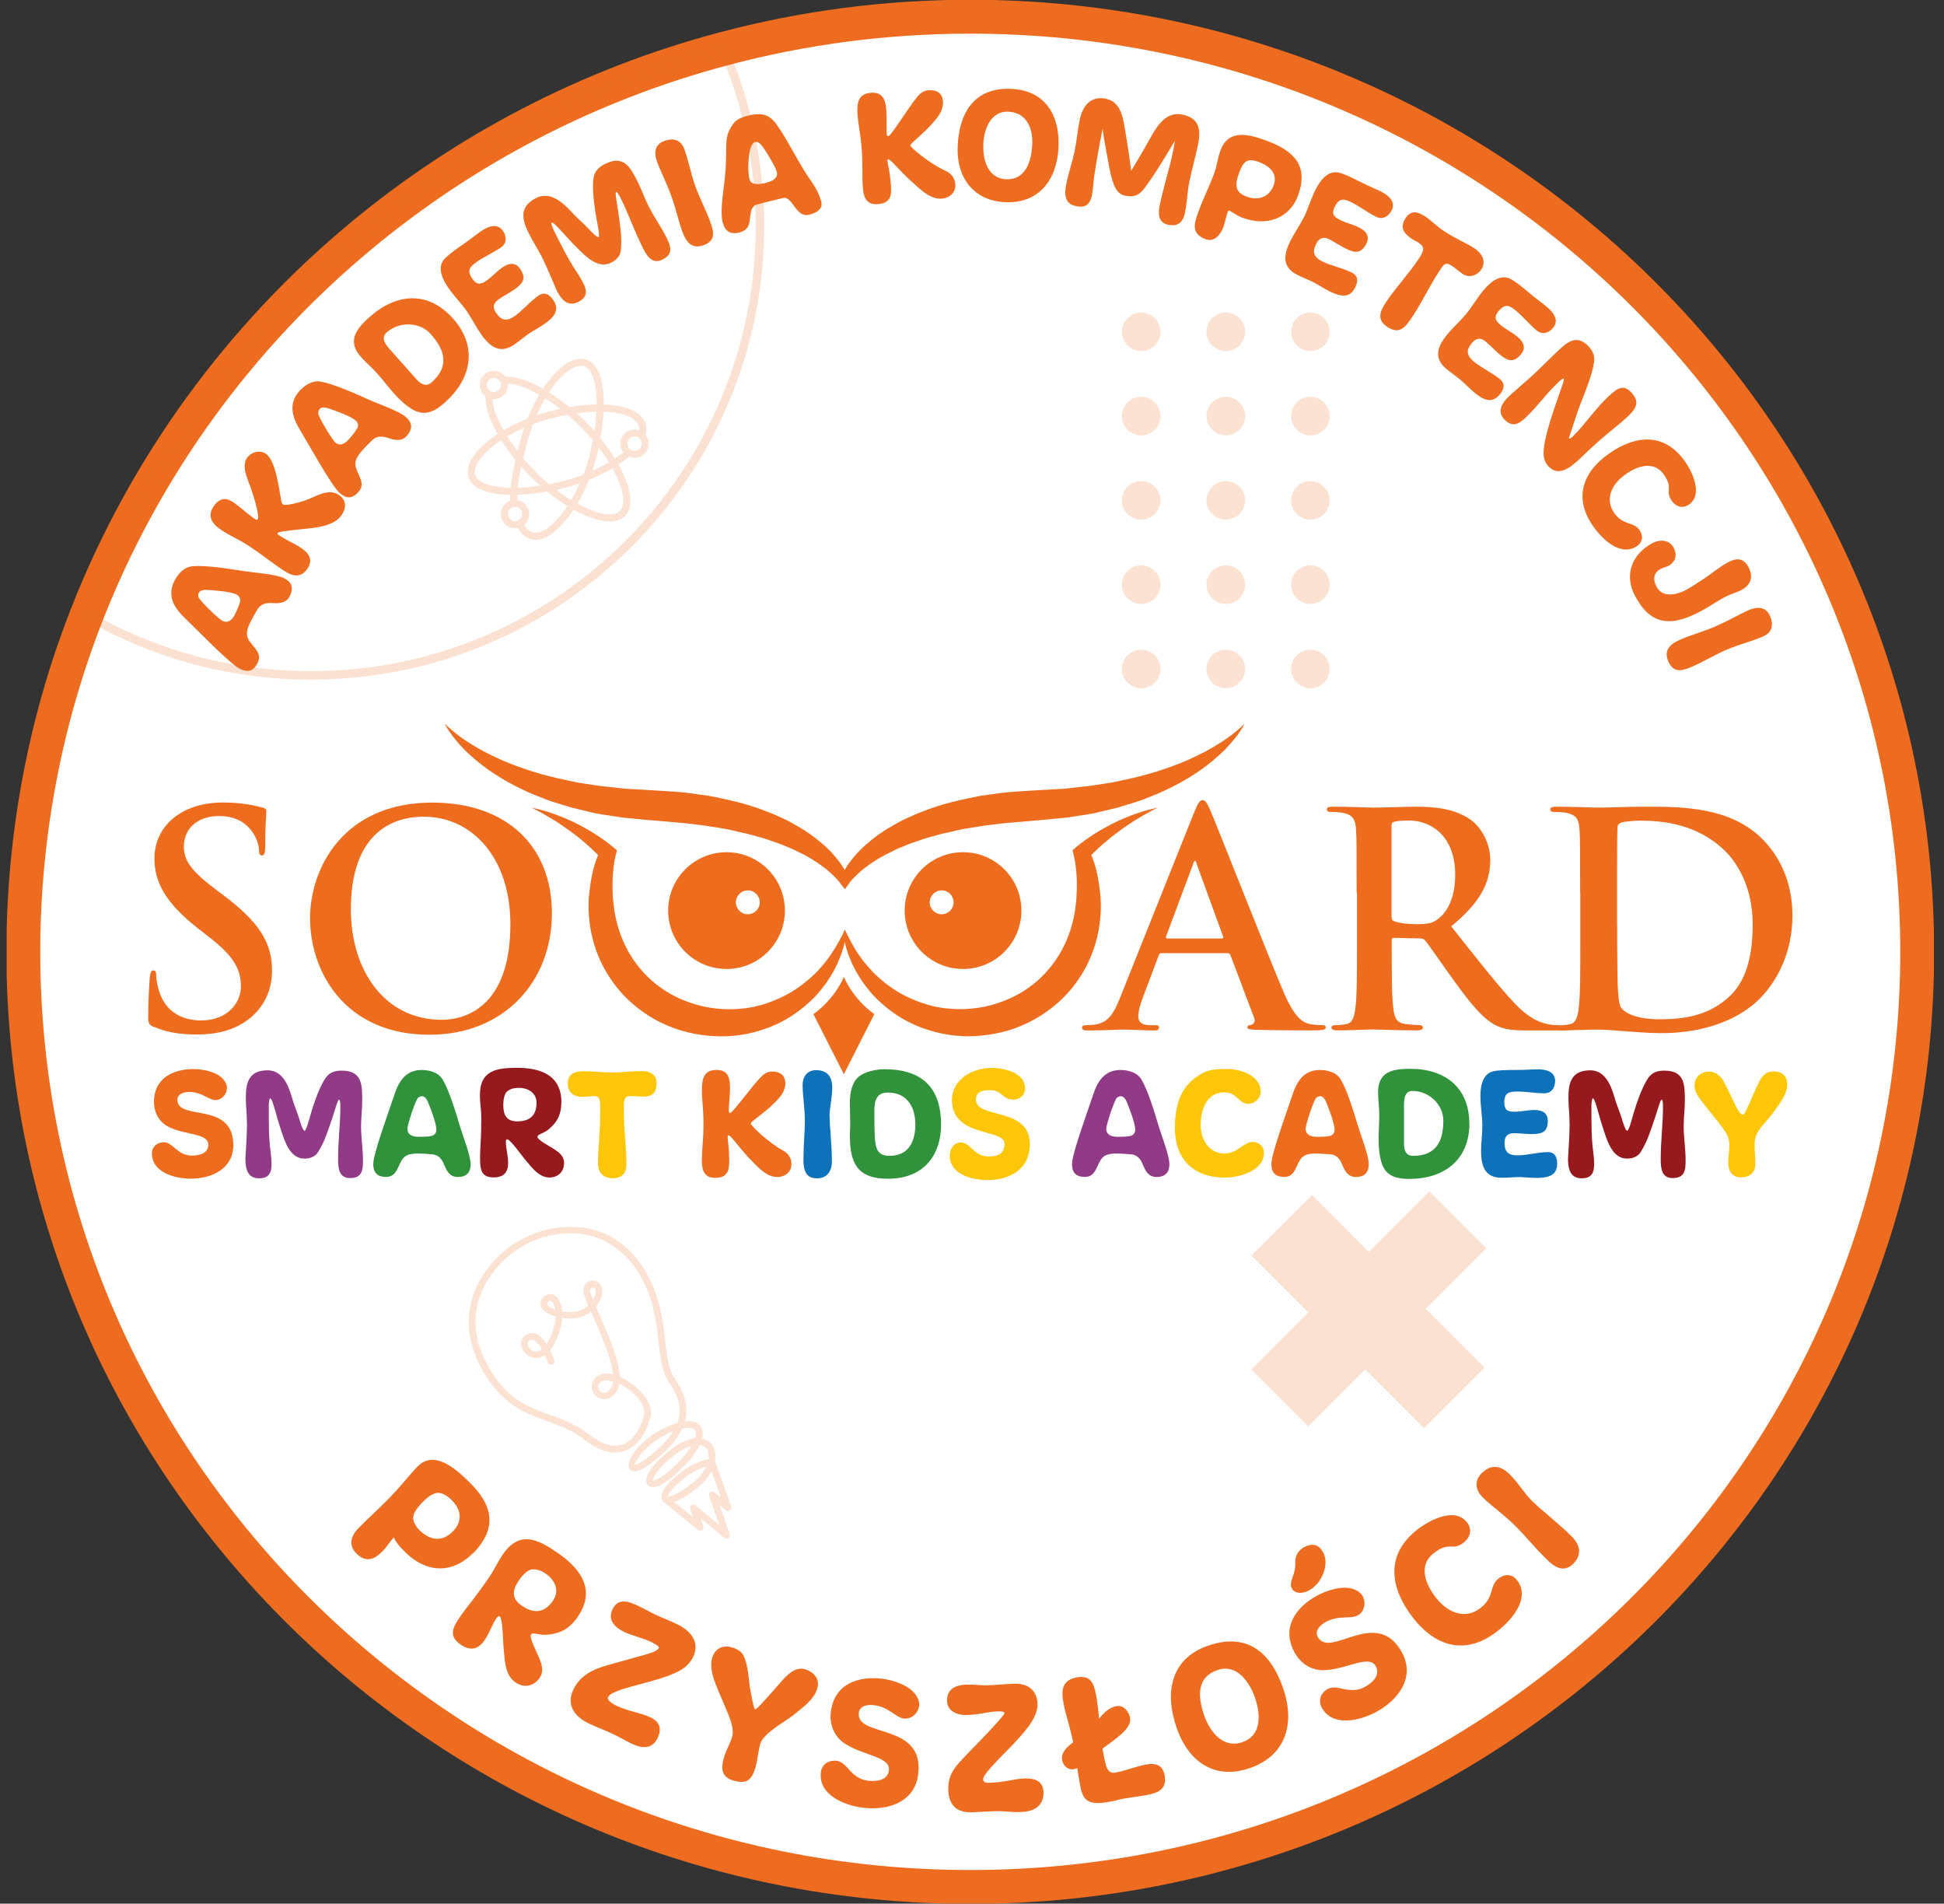 <svg xmlns="http://www.w3.org/2000/svg" width="143" height="140" viewBox="0 0 143 140" fill="none"><rect x="0" y="0" width="143" height="140" fill="#333333" stroke="none"/><g clip-path="url(#clip0_1316_666)"><path d="M141.028 70.003C141.028 107.981 109.845 138.772 71.375 138.772C32.906 138.772 1.716 107.981 1.716 70.003C1.716 66.717 1.95 63.485 2.404 60.322C3.154 55.087 4.493 50.038 6.367 45.252C10.636 34.329 17.64 24.752 26.56 17.349C34.214 10.991 43.282 6.23 53.222 3.594C59.009 2.052 65.097 1.229 71.375 1.229C109.845 1.229 141.028 32.019 141.028 70.003Z" fill="white" stroke="#ED6C1F" stroke-width="2.492" stroke-miterlimit="10"></path><g opacity="0.2"><path d="M91.587 24.401C91.587 25.188 90.948 25.821 90.168 25.821C89.387 25.821 88.749 25.182 88.749 24.401C88.749 23.621 89.387 22.982 90.168 22.982C90.948 22.982 91.587 23.621 91.587 24.401Z" fill="#ED6C1F"></path><path d="M91.587 30.6C91.587 31.387 90.948 32.019 90.168 32.019C89.387 32.019 88.749 31.381 88.749 30.6C88.749 29.82 89.387 29.181 90.168 29.181C90.948 29.181 91.587 29.82 91.587 30.6Z" fill="#ED6C1F"></path><path d="M91.587 36.799C91.587 37.585 90.948 38.218 90.168 38.218C89.387 38.218 88.749 37.579 88.749 36.799C88.749 36.019 89.387 35.38 90.168 35.38C90.948 35.38 91.587 36.019 91.587 36.799Z" fill="#ED6C1F"></path><path d="M91.587 42.997C91.587 43.784 90.948 44.416 90.168 44.416C89.387 44.416 88.749 43.777 88.749 42.997C88.749 42.217 89.387 41.578 90.168 41.578C90.948 41.578 91.587 42.217 91.587 42.997Z" fill="#ED6C1F"></path><path d="M91.587 49.197C91.587 49.983 90.948 50.616 90.168 50.616C89.387 50.616 88.749 49.977 88.749 49.197C88.749 48.416 89.387 47.777 90.168 47.777C90.948 47.777 91.587 48.416 91.587 49.197Z" fill="#ED6C1F"></path><path d="M96.391 25.821C97.174 25.821 97.81 25.185 97.81 24.401C97.81 23.618 97.174 22.982 96.391 22.982C95.607 22.982 94.972 23.618 94.972 24.401C94.972 25.185 95.607 25.821 96.391 25.821Z" fill="#ED6C1F"></path><path d="M97.81 30.6C97.81 31.387 97.171 32.019 96.391 32.019C95.611 32.019 94.972 31.381 94.972 30.6C94.972 29.82 95.611 29.181 96.391 29.181C97.171 29.181 97.81 29.82 97.81 30.6Z" fill="#ED6C1F"></path><path d="M97.81 36.799C97.81 37.585 97.171 38.218 96.391 38.218C95.611 38.218 94.972 37.579 94.972 36.799C94.972 36.019 95.611 35.38 96.391 35.38C97.171 35.38 97.81 36.019 97.81 36.799Z" fill="#ED6C1F"></path><path d="M97.81 42.997C97.81 43.784 97.171 44.416 96.391 44.416C95.611 44.416 94.972 43.777 94.972 42.997C94.972 42.217 95.611 41.578 96.391 41.578C97.171 41.578 97.81 42.217 97.81 42.997Z" fill="#ED6C1F"></path><path d="M97.81 49.197C97.81 49.983 97.171 50.616 96.391 50.616C95.611 50.616 94.972 49.977 94.972 49.197C94.972 48.416 95.611 47.777 96.391 47.777C97.171 47.777 97.81 48.416 97.81 49.197Z" fill="#ED6C1F"></path><path d="M85.364 24.401C85.364 25.188 84.725 25.821 83.945 25.821C83.165 25.821 82.526 25.182 82.526 24.401C82.526 23.621 83.165 22.982 83.945 22.982C84.725 22.982 85.364 23.621 85.364 24.401Z" fill="#ED6C1F"></path><path d="M85.364 30.6C85.364 31.387 84.725 32.019 83.945 32.019C83.165 32.019 82.526 31.381 82.526 30.6C82.526 29.82 83.165 29.181 83.945 29.181C84.725 29.181 85.364 29.82 85.364 30.6Z" fill="#ED6C1F"></path><path d="M85.364 36.799C85.364 37.585 84.725 38.218 83.945 38.218C83.165 38.218 82.526 37.579 82.526 36.799C82.526 36.019 83.165 35.38 83.945 35.38C84.725 35.38 85.364 36.019 85.364 36.799Z" fill="#ED6C1F"></path><path d="M85.364 42.997C85.364 43.784 84.725 44.416 83.945 44.416C83.165 44.416 82.526 43.777 82.526 42.997C82.526 42.217 83.165 41.578 83.945 41.578C84.725 41.578 85.364 42.217 85.364 42.997Z" fill="#ED6C1F"></path><path d="M85.364 49.197C85.364 49.983 84.725 50.616 83.945 50.616C83.165 50.616 82.526 49.977 82.526 49.197C82.526 48.416 83.165 47.777 83.945 47.777C84.725 47.777 85.364 48.416 85.364 49.197Z" fill="#ED6C1F"></path></g><path opacity="0.2" d="M100.691 92.07L96.508 87.886L92.054 92.34L96.237 96.524L92.054 100.708L96.237 104.891L100.421 100.708L104.74 105.026L109.194 100.572L104.875 96.254L109.329 91.8L105.145 87.616L100.691 92.07Z" fill="#ED6C1F"></path><g opacity="0.2"><path d="M42.87 90.294C40.542 89.963 38.404 90.921 37.175 91.935C34.884 93.814 33.293 97.193 35.652 101.045C37.071 103.367 38.681 103.951 40.241 104.51C41.156 104.842 42.096 105.18 42.993 105.88C44.068 106.722 45.051 107.004 45.917 106.722C46.79 106.433 47.472 105.573 47.834 104.289C48.092 103.38 47.337 102.421 46.55 101.825C46.255 101.604 45.924 101.408 45.586 101.26C45.537 99.982 44.75 98.195 44.081 96.671C44.001 96.487 43.915 96.29 43.835 96.106C44.48 95.283 44.314 94.754 44.21 94.558C44.068 94.3 43.798 94.159 43.522 94.189C43.239 94.22 43.012 94.435 42.926 94.742C42.864 94.963 42.981 95.332 43.27 96.014C42.76 96.493 41.992 96.573 41.353 96.456C41.31 95.879 41.101 95.455 40.794 95.264C40.548 95.117 40.173 95.105 39.866 95.516C39.694 95.743 39.663 96.112 40.1 96.456C40.29 96.604 40.56 96.739 40.874 96.831C40.849 97.279 40.726 97.832 40.431 98.447C40.358 98.594 40.284 98.729 40.204 98.846C39.989 98.502 39.713 98.195 39.393 98.084C39.148 97.998 38.896 98.035 38.662 98.189C38.38 98.373 38.269 98.692 38.355 99.03C38.466 99.472 38.871 99.823 39.319 99.866C39.504 99.884 39.786 99.866 40.087 99.657C40.173 99.853 40.247 100.044 40.302 100.197C40.346 100.326 40.481 100.394 40.61 100.351C40.739 100.308 40.806 100.173 40.763 100.044C40.739 99.97 40.634 99.663 40.462 99.3C40.597 99.135 40.739 98.92 40.868 98.649C41.163 98.029 41.316 97.439 41.353 96.929C42.059 97.04 42.87 96.948 43.472 96.469C43.528 96.591 43.583 96.72 43.644 96.856C44.203 98.133 44.977 99.89 45.1 101.076C44.689 100.978 44.308 100.984 44.013 101.168C43.657 101.389 43.478 101.739 43.54 102.114C43.601 102.489 43.884 102.796 44.246 102.876C44.64 102.968 45.039 102.778 45.334 102.36C45.45 102.194 45.53 101.991 45.567 101.764C45.801 101.875 46.034 102.022 46.268 102.194C46.894 102.667 47.564 103.46 47.373 104.135C47.06 105.241 46.477 106.009 45.776 106.242C45.076 106.47 44.246 106.212 43.306 105.481C42.348 104.731 41.365 104.375 40.419 104.037C38.871 103.478 37.415 102.956 36.082 100.775C33.318 96.26 36.475 93.133 37.501 92.291C38.65 91.345 40.647 90.448 42.821 90.761C44.425 90.989 45.795 91.873 46.784 93.323C48.037 95.16 48.246 97.015 48.436 98.656C48.571 99.835 48.688 100.855 49.186 101.598C49.88 102.636 50.224 103.589 49.837 104.645C49.591 104.713 49.315 104.817 49.008 104.952C47.33 105.702 46.243 107.109 46.237 107.748C46.237 107.938 46.323 108.092 46.47 108.165C46.685 108.27 47.103 108.288 48.283 107.311C49.266 106.494 49.861 105.751 50.181 105.057C50.721 104.94 51.029 105.026 51.133 105.18C51.219 105.303 51.219 105.505 51.133 105.769C50.666 105.812 50.095 106.034 49.438 106.537C48.197 107.471 47.453 108.429 47.545 108.982C47.576 109.154 47.681 109.283 47.846 109.339C48.436 109.535 49.468 108.651 50.027 108.11C50.721 107.44 51.213 106.808 51.471 106.255C51.674 106.285 51.84 106.378 51.956 106.531C52.104 106.722 52.159 106.998 52.116 107.311C51.477 107.422 50.691 107.778 49.886 108.436C48.872 109.265 48.449 109.984 48.756 110.371C49.198 110.924 50.5 110.045 51.237 109.468C51.926 108.933 52.337 108.325 52.515 107.754L52.614 107.268C52.651 106.863 52.552 106.5 52.349 106.23C52.196 106.027 51.956 105.862 51.643 105.794C51.729 105.444 51.698 105.143 51.545 104.909C51.403 104.7 51.09 104.449 50.384 104.528C50.715 103.331 50.242 102.292 49.597 101.322C49.167 100.677 49.057 99.706 48.928 98.594C48.743 96.984 48.51 94.982 47.195 93.047C46.133 91.486 44.646 90.528 42.901 90.276L42.87 90.294ZM43.392 94.877C43.411 94.81 43.442 94.754 43.485 94.724C43.509 94.699 43.546 94.687 43.577 94.681C43.638 94.675 43.73 94.699 43.78 94.797C43.859 94.939 43.841 95.209 43.614 95.584C43.472 95.24 43.38 94.969 43.392 94.877ZM39.854 99.233C39.694 99.356 39.522 99.417 39.362 99.399C39.08 99.368 38.871 99.135 38.822 98.926C38.791 98.797 38.822 98.698 38.902 98.625C38.908 98.619 38.92 98.612 38.932 98.6C39.037 98.526 39.129 98.514 39.233 98.551C39.449 98.625 39.67 98.901 39.86 99.227L39.854 99.233ZM40.843 96.321C40.665 96.253 40.505 96.167 40.395 96.075C40.296 95.995 40.192 95.891 40.247 95.811C40.278 95.768 40.309 95.737 40.333 95.713C40.438 95.621 40.505 95.664 40.536 95.682C40.671 95.762 40.794 95.983 40.843 96.315V96.321ZM44.928 102.102C44.75 102.354 44.541 102.47 44.345 102.427C44.179 102.391 44.038 102.231 44.007 102.059C43.982 101.911 44.038 101.782 44.167 101.672C44.191 101.647 44.222 101.629 44.259 101.604C44.443 101.494 44.744 101.5 45.094 101.604C45.076 101.801 45.02 101.973 44.928 102.102ZM47.957 106.949C47.164 107.6 46.821 107.717 46.704 107.729C46.734 107.361 47.631 106.101 49.186 105.407C49.302 105.358 49.413 105.309 49.517 105.272C49.192 105.794 48.688 106.347 47.957 106.949ZM49.671 107.772C48.663 108.743 48.135 108.903 48 108.896C47.994 108.706 48.362 107.956 49.708 106.943C50.12 106.629 50.513 106.427 50.863 106.328C50.617 106.746 50.224 107.238 49.671 107.778V107.772ZM50.918 109.093C49.818 109.953 49.272 110.076 49.13 110.064C49.149 109.935 49.345 109.505 50.181 108.823C50.838 108.288 51.446 107.987 51.944 107.852C51.76 108.264 51.422 108.7 50.918 109.093Z" fill="#ED6C1F"></path><path d="M53.683 113.006C53.664 113.055 53.633 113.098 53.59 113.129C53.498 113.191 53.382 113.184 53.296 113.117L51.532 111.655L51.741 112.244C51.778 112.349 51.741 112.459 51.649 112.527C51.563 112.589 51.44 112.589 51.354 112.515L48.786 110.438C48.682 110.352 48.663 110.199 48.75 110.094C48.836 109.99 48.989 109.971 49.094 110.057L50.992 111.593L50.777 110.985C50.74 110.881 50.777 110.77 50.869 110.703C50.961 110.641 51.078 110.647 51.164 110.715L52.927 112.177L52.165 110.014C52.128 109.91 52.165 109.799 52.257 109.732C52.349 109.67 52.466 109.677 52.552 109.744L53.031 110.143L52.141 107.612C52.098 107.483 52.165 107.348 52.288 107.299C52.417 107.256 52.552 107.324 52.601 107.447L53.787 110.807C53.824 110.911 53.787 111.022 53.695 111.09C53.603 111.151 53.486 111.145 53.4 111.077L52.921 110.678L53.683 112.84C53.701 112.89 53.701 112.945 53.683 113V113.006Z" fill="#ED6C1F"></path></g><g opacity="0.2"><path d="M47.484 31.976C47.558 31.712 47.558 31.454 47.497 31.208C47.196 30.084 45.58 29.795 44.413 29.758C44.425 27.848 43.946 26.668 43.055 26.428C42.146 26.183 40.991 26.994 39.94 28.591C38.841 27.964 37.87 27.651 37.17 27.7C36.973 27.436 36.666 27.27 36.328 27.27C35.757 27.27 35.29 27.737 35.29 28.308C35.29 28.646 35.456 28.953 35.72 29.15C35.671 29.85 35.984 30.815 36.611 31.921C35.007 32.971 34.203 34.126 34.448 35.035C34.676 35.883 35.769 36.362 37.532 36.393C37.532 36.547 37.532 36.688 37.532 36.823C37.127 36.971 36.844 37.351 36.844 37.8C36.844 38.371 37.311 38.838 37.882 38.838C37.944 38.838 38.005 38.838 38.067 38.82C38.325 39.262 38.663 39.551 39.062 39.655C40.254 39.975 41.513 38.506 42.189 37.48C43.276 38.089 45.089 38.826 45.967 37.947C46.852 37.063 46.102 35.25 45.494 34.163C45.789 33.972 46.053 33.782 46.28 33.586C46.403 33.635 46.538 33.665 46.673 33.665C47.245 33.665 47.712 33.199 47.712 32.627C47.712 32.388 47.632 32.16 47.478 31.976H47.484ZM38.337 34.323C38.564 34.581 38.798 34.827 39.037 35.066C39.258 35.287 39.486 35.502 39.725 35.711C39.154 35.797 38.601 35.852 38.085 35.871C38.128 35.428 38.214 34.913 38.337 34.323ZM38.073 33.18C37.796 32.818 37.544 32.455 37.317 32.093C37.704 31.859 38.122 31.65 38.558 31.454C38.46 31.736 38.374 32.019 38.3 32.302C38.214 32.621 38.14 32.91 38.073 33.174V33.18ZM39.406 34.697C39.087 34.378 38.773 34.04 38.484 33.69C38.571 33.321 38.675 32.916 38.804 32.443C38.914 32.025 39.05 31.601 39.209 31.196C39.621 31.042 40.039 30.901 40.456 30.79C40.886 30.674 41.316 30.581 41.74 30.502C42.078 30.784 42.404 31.085 42.717 31.398C43.031 31.712 43.331 32.044 43.614 32.381C43.534 32.805 43.436 33.235 43.319 33.659C43.209 34.077 43.074 34.495 42.914 34.906C42.496 35.066 42.078 35.207 41.661 35.318C41.237 35.435 40.807 35.533 40.383 35.613C40.045 35.33 39.713 35.023 39.4 34.716L39.406 34.697ZM42.41 30.391C42.92 30.323 43.411 30.28 43.878 30.274C43.854 30.735 43.805 31.214 43.731 31.712C43.522 31.478 43.307 31.245 43.086 31.024C42.871 30.809 42.644 30.594 42.416 30.391H42.41ZM43.823 33.788C43.903 33.493 43.97 33.199 44.038 32.904C44.315 33.266 44.566 33.629 44.794 33.997C44.413 34.224 43.995 34.433 43.571 34.63C43.663 34.353 43.749 34.071 43.823 33.794V33.788ZM41.704 27.35C42.029 27.098 42.502 26.816 42.92 26.926C43.547 27.092 43.903 28.142 43.891 29.746C43.258 29.758 42.588 29.82 41.882 29.936C41.384 29.531 40.88 29.169 40.377 28.855C40.807 28.21 41.255 27.694 41.697 27.35H41.704ZM40.106 29.297C40.475 29.525 40.843 29.783 41.212 30.065C40.917 30.127 40.616 30.201 40.321 30.28C40.039 30.354 39.756 30.44 39.474 30.538C39.664 30.102 39.879 29.684 40.112 29.297H40.106ZM35.806 28.314C35.806 28.026 36.039 27.792 36.328 27.792C36.617 27.792 36.85 28.02 36.85 28.314C36.85 28.609 36.617 28.837 36.328 28.837C36.039 28.837 35.806 28.603 35.806 28.314ZM36.23 29.347C36.875 29.408 37.422 28.867 37.36 28.216C37.938 28.229 38.749 28.517 39.658 29.033C39.338 29.574 39.05 30.164 38.798 30.79C38.177 31.042 37.587 31.325 37.041 31.65C36.525 30.741 36.236 29.93 36.224 29.353L36.23 29.347ZM34.946 34.906C34.835 34.489 35.112 34.016 35.37 33.69C35.714 33.248 36.23 32.793 36.875 32.369C37.182 32.855 37.526 33.34 37.919 33.819C37.735 34.63 37.618 35.306 37.563 35.871C36.076 35.846 35.106 35.49 34.946 34.9V34.906ZM37.889 38.322C37.6 38.322 37.366 38.089 37.366 37.8C37.366 37.511 37.6 37.278 37.889 37.278C38.177 37.278 38.411 37.511 38.411 37.8C38.411 38.089 38.177 38.322 37.889 38.322ZM40.42 38.734C40.094 38.986 39.621 39.268 39.203 39.157C38.951 39.09 38.73 38.906 38.546 38.605C38.785 38.408 38.927 38.119 38.927 37.8C38.927 37.284 38.546 36.854 38.054 36.774C38.054 36.657 38.048 36.528 38.054 36.387C38.736 36.368 39.474 36.289 40.248 36.147C40.739 36.547 41.243 36.909 41.747 37.216C41.316 37.861 40.862 38.383 40.426 38.727L40.42 38.734ZM42.017 36.78C41.648 36.553 41.28 36.301 40.917 36.018C41.212 35.957 41.507 35.883 41.802 35.803C42.084 35.73 42.367 35.637 42.65 35.539C42.459 35.975 42.244 36.387 42.017 36.774V36.78ZM45.598 37.585C45.125 38.058 43.909 37.843 42.465 37.044C42.785 36.504 43.074 35.914 43.319 35.293C43.921 35.048 44.517 34.759 45.052 34.439C45.856 35.889 46.072 37.112 45.598 37.585ZM45.856 33.272C45.666 33.42 45.457 33.573 45.23 33.721C44.923 33.223 44.566 32.719 44.167 32.228C44.29 31.546 44.364 30.889 44.394 30.274C45.856 30.323 46.821 30.717 46.987 31.343C47.011 31.442 47.024 31.54 47.011 31.65C46.901 31.613 46.79 31.595 46.667 31.595C46.096 31.595 45.629 32.062 45.629 32.633C45.629 32.867 45.709 33.094 45.85 33.272H45.856ZM46.68 33.149C46.397 33.149 46.157 32.922 46.157 32.627C46.157 32.332 46.391 32.105 46.68 32.105C46.968 32.105 47.202 32.338 47.202 32.627C47.202 32.916 46.968 33.149 46.68 33.149Z" fill="#ED6C1F"></path></g><path d="M11.312 75.526C10.962 75.372 10.901 75.261 10.901 74.782C10.901 73.584 10.987 72.276 11.011 71.932C11.036 71.606 11.097 71.367 11.275 71.367C11.472 71.367 11.49 71.563 11.49 71.735C11.49 72.018 11.576 72.472 11.687 72.847C12.166 74.457 13.45 75.046 14.802 75.046C16.761 75.046 17.72 73.719 17.72 72.565C17.72 71.496 17.394 70.494 15.588 69.081L14.587 68.295C12.191 66.421 11.361 64.898 11.361 63.135C11.361 60.739 13.364 59.019 16.393 59.019C17.806 59.019 18.721 59.234 19.286 59.387C19.483 59.43 19.593 59.498 19.593 59.651C19.593 59.934 19.507 60.567 19.507 62.262C19.507 62.741 19.44 62.913 19.268 62.913C19.114 62.913 19.053 62.784 19.053 62.52C19.053 62.324 18.942 61.648 18.488 61.083C18.162 60.671 17.529 60.014 16.116 60.014C14.507 60.014 13.524 60.948 13.524 62.256C13.524 63.257 14.021 64.019 15.834 65.389L16.442 65.844C19.077 67.828 20.011 69.327 20.011 71.397C20.011 72.663 19.532 74.162 17.965 75.188C16.878 75.882 15.656 76.079 14.501 76.079C13.235 76.079 12.258 75.925 11.325 75.513L11.312 75.526Z" fill="#ED6C1E"></path><path d="M22.806 67.558C22.806 63.835 25.27 59.025 31.8 59.025C37.224 59.025 40.597 62.183 40.597 67.171C40.597 72.159 37.114 76.097 31.585 76.097C25.337 76.097 22.812 71.416 22.812 67.564L22.806 67.558ZM37.544 67.97C37.544 63.092 34.736 60.063 31.167 60.063C28.661 60.063 25.81 61.458 25.81 66.876C25.81 71.404 28.317 74.998 32.494 74.998C34.018 74.998 37.544 74.254 37.544 67.963V67.97Z" fill="#ED6C1E"></path><path d="M85.425 70.107C85.315 70.107 85.272 70.15 85.229 70.279L84.055 73.394C83.84 73.941 83.73 74.463 83.73 74.721C83.73 75.114 83.926 75.397 84.602 75.397H84.928C85.192 75.397 85.253 75.44 85.253 75.569C85.253 75.741 85.124 75.784 84.885 75.784C84.19 75.784 83.251 75.716 82.575 75.716C82.335 75.716 81.137 75.784 80.007 75.784C79.724 75.784 79.595 75.741 79.595 75.569C79.595 75.44 79.681 75.397 79.859 75.397C80.056 75.397 80.363 75.372 80.535 75.354C81.537 75.225 81.948 74.481 82.384 73.394L87.852 59.719C88.116 59.086 88.245 58.847 88.46 58.847C88.657 58.847 88.786 59.043 89.007 59.541C89.529 60.739 93.012 69.622 94.407 72.933C95.236 74.893 95.863 75.2 96.323 75.305C96.649 75.372 96.975 75.391 97.239 75.391C97.411 75.391 97.521 75.409 97.521 75.563C97.521 75.735 97.325 75.778 96.52 75.778C95.715 75.778 94.149 75.778 92.404 75.735C92.011 75.71 91.753 75.71 91.753 75.563C91.753 75.434 91.839 75.391 92.06 75.366C92.214 75.323 92.367 75.126 92.257 74.862L90.512 70.249C90.469 70.138 90.401 70.095 90.297 70.095H85.444L85.425 70.107ZM89.867 69.02C89.977 69.02 89.996 68.952 89.977 68.891L88.018 63.51C87.999 63.423 87.975 63.313 87.907 63.313C87.84 63.313 87.796 63.423 87.778 63.51L85.775 68.866C85.757 68.952 85.775 69.02 85.861 69.02H89.867Z" fill="#ED6C1E"></path><path d="M99.794 65.641C99.794 62.33 99.794 61.722 99.751 61.027C99.708 60.29 99.536 59.94 98.817 59.786C98.645 59.743 98.271 59.719 97.97 59.719C97.73 59.719 97.601 59.676 97.601 59.522C97.601 59.369 97.755 59.326 98.08 59.326C99.235 59.326 100.605 59.393 101.066 59.393C101.803 59.393 103.462 59.326 104.138 59.326C105.508 59.326 106.97 59.455 108.143 60.26C108.751 60.671 109.624 61.783 109.624 63.245C109.624 64.855 108.948 66.335 106.748 68.123C108.684 70.562 110.189 72.497 111.473 73.849C112.689 75.114 113.586 75.261 113.912 75.329C114.151 75.372 114.348 75.397 114.52 75.397C114.692 75.397 114.784 75.464 114.784 75.569C114.784 75.741 114.63 75.784 114.372 75.784H112.302C111.08 75.784 110.539 75.673 109.974 75.372C109.04 74.868 108.211 73.849 106.988 72.171C106.116 70.973 105.114 69.493 104.832 69.167C104.721 69.038 104.592 69.014 104.439 69.014L102.546 68.971C102.436 68.971 102.374 69.014 102.374 69.143V69.45C102.374 71.477 102.374 73.197 102.485 74.106C102.553 74.739 102.682 75.218 103.333 75.304C103.658 75.347 104.138 75.391 104.402 75.391C104.574 75.391 104.666 75.458 104.666 75.562C104.666 75.716 104.512 75.778 104.23 75.778C102.964 75.778 101.355 75.71 101.029 75.71C100.617 75.71 99.241 75.778 98.375 75.778C98.093 75.778 97.939 75.71 97.939 75.562C97.939 75.452 98.025 75.391 98.289 75.391C98.615 75.391 98.879 75.347 99.076 75.304C99.512 75.218 99.622 74.739 99.708 74.106C99.819 73.191 99.819 71.471 99.819 69.468V65.635L99.794 65.641ZM102.362 67.361C102.362 67.601 102.405 67.687 102.559 67.754C103.013 67.908 103.671 67.969 104.211 67.969C105.084 67.969 105.366 67.883 105.759 67.601C106.411 67.122 107.043 66.12 107.043 64.332C107.043 61.242 104.998 60.346 103.714 60.346C103.167 60.346 102.78 60.37 102.559 60.431C102.405 60.474 102.362 60.56 102.362 60.739V67.361Z" fill="#ED6C1E"></path><path d="M116.234 65.641C116.234 62.33 116.234 61.722 116.191 61.027C116.148 60.29 115.976 59.94 115.257 59.786C115.085 59.743 114.71 59.719 114.409 59.719C114.17 59.719 114.041 59.676 114.041 59.522C114.041 59.369 114.194 59.326 114.52 59.326C115.675 59.326 117.045 59.393 117.653 59.393C118.329 59.393 119.699 59.326 121.007 59.326C123.729 59.326 127.365 59.326 129.737 61.808C130.824 62.938 131.85 64.744 131.85 67.337C131.85 70.083 130.695 72.171 129.479 73.412C128.477 74.438 126.21 75.98 122.187 75.98C121.4 75.98 120.509 75.913 119.68 75.851C118.851 75.784 118.089 75.722 117.548 75.722C117.309 75.722 116.83 75.722 116.307 75.747C115.804 75.747 115.238 75.79 114.802 75.79C114.52 75.79 114.366 75.722 114.366 75.575C114.366 75.464 114.452 75.403 114.716 75.403C115.042 75.403 115.306 75.36 115.503 75.317C115.939 75.231 116.049 74.751 116.135 74.119C116.246 73.203 116.246 71.483 116.246 69.481V65.647L116.234 65.641ZM118.955 68.037C118.955 70.347 118.98 72.024 118.998 72.436C119.023 72.982 119.066 73.849 119.238 74.088C119.52 74.5 120.368 74.96 122.088 74.96C124.312 74.96 125.793 74.524 127.095 73.394C128.49 72.196 128.926 70.218 128.926 67.969C128.926 65.205 127.771 63.417 126.837 62.526C124.834 60.61 122.352 60.352 120.651 60.352C120.215 60.352 119.41 60.419 119.238 60.505C119.041 60.591 118.974 60.702 118.974 60.941C118.949 61.685 118.949 63.577 118.949 65.297V68.043L118.955 68.037Z" fill="#ED6C1E"></path><path d="M62.259 68.688C62.154 69.29 62.007 69.923 61.743 70.519C61.515 71.121 61.184 71.686 60.821 72.227C60.434 72.749 60.029 73.277 59.525 73.707C59.039 74.162 58.499 74.555 57.928 74.905C57.35 75.243 56.73 75.526 56.085 75.728C55.446 75.943 54.776 76.085 54.1 76.165L53.59 76.201C53.498 76.201 53.443 76.214 53.314 76.214H53.081C52.798 76.214 52.38 76.201 52.061 76.165C51.385 76.103 50.709 75.968 50.046 75.771C48.731 75.366 47.496 74.678 46.458 73.756C45.42 72.835 44.59 71.68 44.056 70.414C43.515 69.143 43.27 67.773 43.294 66.427L43.306 66.175V66.022L43.325 65.905L43.374 65.444C43.411 65.137 43.466 64.769 43.528 64.449C43.651 63.792 43.847 63.19 44.154 62.52L44.283 63.184C44.209 63.104 44.117 62.999 44.025 62.913L43.743 62.637C43.552 62.459 43.356 62.275 43.159 62.096C42.76 61.746 42.342 61.408 41.9 61.095C41.464 60.776 41.021 60.468 40.548 60.192C40.315 60.051 40.081 59.915 39.842 59.78C39.602 59.645 39.356 59.528 39.111 59.399C39.651 59.516 40.192 59.657 40.714 59.848C41.242 60.032 41.758 60.247 42.262 60.493C42.766 60.739 43.257 61.015 43.736 61.316C43.976 61.464 44.216 61.623 44.443 61.789L44.787 62.047C44.904 62.139 45.008 62.225 45.137 62.33L45.377 62.539L45.266 62.993C45.15 63.479 45.094 64.093 45.063 64.658C45.051 64.947 45.051 65.193 45.063 65.506L45.082 65.967V66.083C45.082 66.083 45.094 66.139 45.1 66.163L45.119 66.372C45.223 67.49 45.518 68.565 45.991 69.542C46.464 70.519 47.128 71.385 47.926 72.104C48.731 72.816 49.683 73.369 50.709 73.719C51.219 73.904 51.754 74.039 52.3 74.119C52.595 74.162 52.792 74.186 53.123 74.205L53.357 74.217H53.541H53.953C54.229 74.205 54.5 74.186 54.776 74.156C55.046 74.106 55.329 74.088 55.593 74.008C56.14 73.898 56.662 73.701 57.184 73.48C57.7 73.253 58.204 72.988 58.671 72.657C59.15 72.337 59.58 71.956 60.004 71.557C60.403 71.133 60.797 70.691 61.122 70.193C61.466 69.708 61.872 68.965 62.148 68.393L62.252 68.694L62.259 68.688Z" fill="#ED6C1E"></path><path d="M62.074 79.003L64.311 74.586C62.646 73.363 62.074 71.84 62.074 71.84C62.074 71.84 61.503 73.363 59.838 74.586L62.074 79.003Z" fill="#ED6C1E"></path><path d="M53.443 62.674C51.072 62.674 49.149 64.597 49.149 66.968C49.149 69.339 51.072 71.262 53.443 71.262C55.814 71.262 57.737 69.339 57.737 66.968C57.737 64.597 55.814 62.674 53.443 62.674ZM55.009 67.238C54.524 67.238 54.131 66.845 54.131 66.36C54.131 65.874 54.524 65.481 55.009 65.481C55.495 65.481 55.888 65.874 55.888 66.36C55.888 66.845 55.495 67.238 55.009 67.238Z" fill="#ED6C1E"></path><path d="M61.816 64.966C61.816 64.966 61.755 64.873 61.613 64.714C61.478 64.548 61.232 64.32 60.925 64.044C60.606 63.774 60.194 63.479 59.697 63.172C59.438 63.03 59.181 62.858 58.88 62.729C58.585 62.582 58.284 62.422 57.94 62.293C57.608 62.152 57.258 62.011 56.883 61.894C56.514 61.759 56.133 61.624 55.728 61.525C55.329 61.415 54.917 61.292 54.481 61.212C54.051 61.12 53.621 60.991 53.16 60.929C52.706 60.856 52.245 60.77 51.778 60.708C51.305 60.653 50.826 60.592 50.346 60.536C49.357 60.45 48.356 60.364 47.349 60.278C46.839 60.229 46.329 60.18 45.825 60.131C45.297 60.051 44.775 59.971 44.252 59.891C43.73 59.824 43.239 59.67 42.741 59.559C42.495 59.498 42.25 59.443 42.004 59.381C41.764 59.307 41.525 59.234 41.285 59.16C40.812 59.019 40.345 58.877 39.903 58.687C39.461 58.503 39.018 58.355 38.613 58.147C37.783 57.778 37.034 57.342 36.37 56.912C35.701 56.482 35.136 56.027 34.656 55.597C34.417 55.382 34.196 55.185 34.011 54.97C33.821 54.774 33.649 54.583 33.508 54.399C33.213 54.055 33.022 53.742 32.887 53.539C32.758 53.33 32.709 53.213 32.709 53.213C32.709 53.213 33.059 53.594 33.772 54.123C34.122 54.393 34.577 54.682 35.099 54.989C35.621 55.302 36.241 55.597 36.917 55.904C37.599 56.205 38.355 56.475 39.16 56.733C39.964 56.992 40.837 57.206 41.74 57.391C41.967 57.44 42.194 57.489 42.422 57.538C42.655 57.575 42.889 57.612 43.122 57.649C43.595 57.71 44.068 57.809 44.547 57.845C45.02 57.901 45.499 57.95 45.985 58.005C46.495 58.036 46.998 58.06 47.508 58.091C48.018 58.122 48.522 58.153 49.026 58.183C49.548 58.226 50.07 58.239 50.58 58.312C51.096 58.386 51.606 58.454 52.11 58.521C52.613 58.613 53.105 58.73 53.59 58.828C54.561 59.05 55.495 59.314 56.349 59.664C56.785 59.817 57.19 60.002 57.589 60.186C57.989 60.364 58.351 60.573 58.701 60.782C59.408 61.181 60.01 61.636 60.508 62.066C60.759 62.275 60.98 62.508 61.183 62.711C61.374 62.932 61.546 63.129 61.693 63.319C61.982 63.706 62.178 64.032 62.289 64.271C62.412 64.511 62.154 65.414 62.154 65.402L61.81 64.966H61.816Z" fill="#ED6C1E"></path><path d="M62.154 68.387C62.431 68.959 62.805 69.702 63.15 70.187C63.481 70.685 63.874 71.127 64.267 71.551C64.691 71.951 65.121 72.338 65.601 72.651C66.067 72.983 66.571 73.247 67.087 73.474C67.603 73.689 68.132 73.886 68.678 74.002C68.943 74.082 69.225 74.094 69.496 74.15C69.772 74.174 70.048 74.193 70.319 74.211H70.73H70.915L71.148 74.199C71.48 74.18 71.676 74.156 71.971 74.113C72.518 74.033 73.046 73.898 73.562 73.714C74.588 73.364 75.54 72.811 76.345 72.098C77.15 71.379 77.807 70.513 78.28 69.536C78.754 68.559 79.048 67.484 79.153 66.366L79.171 66.157C79.171 66.157 79.177 66.059 79.183 66.078V65.961L79.208 65.5C79.22 65.193 79.208 64.947 79.208 64.652C79.177 64.093 79.122 63.479 79.005 62.987L78.895 62.533L79.134 62.324C79.257 62.213 79.368 62.127 79.484 62.041L79.829 61.783C80.062 61.617 80.295 61.464 80.535 61.31C81.014 61.009 81.506 60.733 82.009 60.487C82.513 60.241 83.035 60.026 83.558 59.842C84.08 59.652 84.62 59.516 85.161 59.394C84.915 59.529 84.669 59.639 84.43 59.774C84.19 59.91 83.951 60.045 83.723 60.186C83.257 60.462 82.808 60.77 82.372 61.089C81.936 61.402 81.518 61.74 81.112 62.09C80.91 62.263 80.719 62.453 80.529 62.631L80.246 62.907C80.154 63 80.062 63.098 79.988 63.178L80.117 62.514C80.424 63.184 80.621 63.786 80.744 64.443C80.805 64.763 80.861 65.131 80.897 65.439L80.947 65.899L80.959 66.016V66.17L80.977 66.421C81.002 67.761 80.762 69.137 80.216 70.409C79.681 71.68 78.852 72.835 77.814 73.751C76.775 74.672 75.54 75.354 74.226 75.766C73.569 75.962 72.893 76.091 72.211 76.159C71.897 76.195 71.474 76.214 71.191 76.208H70.958C70.829 76.208 70.773 76.195 70.681 76.189L70.171 76.153C69.496 76.073 68.826 75.931 68.187 75.716C67.542 75.514 66.928 75.225 66.344 74.893C65.773 74.543 65.232 74.15 64.747 73.695C64.243 73.265 63.837 72.737 63.45 72.215C63.088 71.674 62.756 71.109 62.529 70.507C62.271 69.917 62.123 69.278 62.013 68.676L62.142 68.375L62.154 68.387Z" fill="#ED6C1E"></path><path d="M70.841 62.674C68.469 62.674 66.547 64.597 66.547 66.968C66.547 69.339 68.469 71.262 70.841 71.262C73.212 71.262 75.135 69.339 75.135 66.968C75.135 64.597 73.212 62.674 70.841 62.674ZM69.268 67.238C68.783 67.238 68.39 66.845 68.39 66.36C68.39 65.874 68.783 65.481 69.268 65.481C69.753 65.481 70.147 65.874 70.147 66.36C70.147 66.845 69.753 67.238 69.268 67.238Z" fill="#ED6C1E"></path><path d="M62.16 65.402C62.16 65.402 61.859 64.511 61.976 64.271C62.093 64.032 62.283 63.706 62.572 63.319C62.719 63.129 62.891 62.926 63.082 62.711C63.284 62.514 63.499 62.281 63.757 62.066C64.255 61.63 64.857 61.175 65.564 60.782C65.914 60.573 66.282 60.364 66.675 60.186C67.069 60.002 67.48 59.817 67.916 59.664C68.77 59.314 69.704 59.05 70.675 58.828C71.16 58.73 71.652 58.613 72.155 58.521C72.659 58.454 73.169 58.38 73.685 58.312C74.201 58.239 74.717 58.226 75.239 58.183C75.743 58.153 76.253 58.122 76.757 58.091C77.267 58.06 77.776 58.036 78.28 58.005C78.759 57.95 79.239 57.895 79.718 57.845C80.197 57.809 80.67 57.71 81.143 57.649C81.376 57.612 81.61 57.575 81.843 57.538C82.071 57.489 82.298 57.44 82.525 57.391C83.428 57.206 84.301 56.992 85.106 56.733C85.91 56.475 86.672 56.205 87.348 55.904C88.023 55.597 88.644 55.302 89.166 54.989C89.688 54.682 90.143 54.393 90.493 54.123C91.206 53.6 91.556 53.213 91.556 53.213C91.556 53.213 91.501 53.33 91.378 53.539C91.249 53.742 91.058 54.055 90.757 54.399C90.616 54.577 90.444 54.768 90.254 54.97C90.069 55.179 89.848 55.382 89.609 55.597C89.129 56.027 88.564 56.482 87.894 56.912C87.231 57.342 86.482 57.778 85.652 58.147C85.247 58.355 84.804 58.509 84.362 58.687C83.92 58.877 83.459 59.019 82.98 59.16C82.74 59.234 82.501 59.307 82.261 59.381C82.015 59.443 81.77 59.498 81.524 59.559C81.026 59.664 80.535 59.824 80.013 59.891C79.49 59.971 78.968 60.051 78.44 60.131C77.936 60.18 77.426 60.229 76.916 60.278C75.915 60.364 74.907 60.45 73.918 60.536C73.439 60.592 72.96 60.653 72.487 60.708C72.014 60.77 71.559 60.862 71.105 60.929C70.644 60.991 70.214 61.12 69.784 61.212C69.348 61.292 68.936 61.409 68.537 61.525C68.132 61.63 67.751 61.759 67.382 61.894C67.007 62.011 66.657 62.152 66.325 62.293C65.981 62.422 65.68 62.582 65.392 62.729C65.084 62.864 64.832 63.03 64.575 63.172C64.077 63.479 63.665 63.774 63.346 64.044C63.039 64.32 62.793 64.548 62.658 64.714C62.517 64.873 62.461 64.953 62.455 64.966L62.154 65.402H62.16Z" fill="#ED6C1E"></path><path d="M11.171 84.833C11.171 84.323 11.564 84.004 12.062 84.004C12.725 84.004 13.045 84.987 14.114 84.987C14.636 84.987 15.324 84.833 15.324 84.188C15.324 83.347 13.72 83.488 12.498 82.917C11.736 82.585 11.325 81.848 11.325 81.043C11.325 79.298 12.725 78.623 14.236 78.623C14.937 78.623 16.006 78.825 16.466 79.427C16.608 79.606 16.694 79.796 16.694 80.011C16.694 80.459 16.325 80.902 15.852 80.902C15.354 80.902 14.845 80.306 13.929 80.306C13.561 80.306 13.051 80.422 13.051 80.889C13.051 82.468 17.161 80.963 17.161 84.213C17.161 85.958 15.569 86.683 14.04 86.683C12.842 86.683 11.177 86.222 11.177 84.827L11.171 84.833Z" fill="#ED6C1E"></path><path d="M21.454 80.631C21.608 81.239 21.835 81.687 22.014 82.283C22.05 82.412 22.265 83.162 22.407 83.162C22.493 83.162 22.646 82.689 22.738 82.345C22.941 81.607 23.236 80.667 23.58 79.949C23.949 79.175 24.201 78.738 25.147 78.738C26.633 78.738 26.645 79.77 26.645 80.95C26.645 81.57 26.559 82.197 26.559 82.824C26.559 83.653 26.701 84.507 26.701 85.343C26.701 86.08 26.627 86.639 25.749 86.639C24.944 86.639 24.87 85.938 24.87 85.263C24.87 83.911 25.036 82.566 25.036 81.497C25.036 81.116 25.024 80.87 24.931 80.87C24.839 80.87 24.637 81.656 24.459 82.179C24.114 83.174 23.899 83.936 23.39 84.734C23.174 85.078 22.781 85.207 22.394 85.207C21.338 85.207 20.957 83.985 20.662 83.082C20.293 81.988 20.054 80.778 19.876 80.778C19.783 80.778 19.771 81.276 19.771 81.374C19.771 82.572 19.771 83.727 19.9 84.661C19.937 84.98 19.974 85.287 19.974 85.613C19.974 86.209 19.808 86.657 19.058 86.657C18.192 86.657 18.051 85.932 18.051 85.207C18.051 85.121 18.168 83.524 18.168 82.75C18.168 81.896 18.082 81.454 18.082 80.71C18.082 79.525 18.364 78.714 19.697 78.714C20.754 78.714 21.203 79.783 21.454 80.649V80.631Z" fill="#913A85"></path><path d="M32.58 79.421C33.053 80.25 33.471 81.62 33.815 82.769C34.03 83.493 34.62 84.968 34.62 85.619C34.62 86.141 34.393 86.559 33.668 86.559C33.096 86.559 32.863 86.141 32.648 85.607C32.482 85.201 32.218 84.919 31.794 84.894C31.591 84.882 31.167 84.833 30.701 84.833C29.951 84.833 29.705 85.06 29.527 85.367C29.232 85.877 29.134 86.553 28.409 86.553C27.684 86.553 27.457 86.172 27.457 85.601C27.457 84.827 28.679 81.528 28.999 80.545C29.306 79.593 29.803 78.689 31.02 78.689C31.542 78.689 32.255 78.843 32.574 79.414L32.58 79.421ZM31.733 83.543C31.935 83.506 32.101 83.34 32.101 83.082C32.101 82.609 31.671 81.515 31.481 81.049C31.395 80.858 31.266 80.618 31.038 80.618C30.909 80.618 30.744 80.704 30.694 80.809C30.424 81.306 29.969 82.769 29.969 83.008C29.969 83.506 30.418 83.604 30.799 83.604C31.106 83.604 31.474 83.604 31.726 83.543H31.733Z" fill="#30933C"></path><path d="M41.291 81.061C41.291 82.044 40.923 82.591 40.339 83.07C39.958 83.377 39.534 83.414 39.534 83.604C39.534 83.832 40.401 84.28 40.591 84.409C41.009 84.661 41.494 84.968 41.494 85.515C41.494 86.166 41.064 86.596 40.413 86.596C39.762 86.596 39.264 86.049 38.846 85.539C38.428 85.066 38.048 84.495 37.648 84.053C37.575 83.979 37.409 83.788 37.304 83.788C37.218 83.788 37.212 83.905 37.212 83.967C37.212 84.464 37.378 84.986 37.378 85.533C37.378 86.221 37.046 86.59 36.309 86.59C35.314 86.59 35.314 85.902 35.314 85.011C35.314 84.562 35.406 83.69 35.406 82.234C35.406 81.651 35.301 81.085 35.301 80.539C35.301 78.696 36.561 78.53 38.054 78.53C39.762 78.53 41.297 79.076 41.297 81.061H41.291ZM39.467 81.098C39.467 80.373 38.846 80.004 38.17 80.004C37.876 80.004 37.55 80.053 37.292 80.275C37.065 80.49 37.022 80.987 37.022 81.27C37.022 81.982 37.249 82.468 38.041 82.468C39.135 82.468 39.467 81.872 39.467 81.091V81.098Z" fill="#96191E"></path><path d="M45.069 86.651C44.382 86.651 43.988 86.258 43.988 85.558C43.988 84.237 44.154 83.647 44.154 81.485C44.154 81 44.154 80.606 43.712 80.606C43.429 80.606 43.116 80.668 42.833 80.668C42.225 80.668 41.764 80.361 41.764 79.697C41.764 78.948 42.299 78.782 42.95 78.782C43.601 78.782 44.326 78.874 45.039 78.874C45.751 78.874 46.464 78.769 47.201 78.769C47.773 78.769 48.295 78.984 48.295 79.648C48.295 80.49 47.877 80.643 47.3 80.643C46.98 80.643 46.624 80.606 46.317 80.606C45.887 80.606 45.887 81.055 45.887 81.38C45.887 83.414 46.077 84.133 46.077 85.607C46.077 86.258 45.758 86.651 45.069 86.651Z" fill="#FDC608"></path><path d="M52.694 78.684C53.646 78.684 53.701 79.396 53.701 80.097C53.701 80.539 53.609 81.282 53.609 81.638C53.609 81.767 53.621 81.853 53.701 81.853C53.892 81.853 55.305 79.894 55.913 79.267C56.165 78.997 56.423 78.806 56.803 78.806C57.375 78.806 57.768 79.077 57.768 79.685C57.768 80.041 57.59 80.398 57.375 80.668C56.533 81.7 55.212 82.449 55.225 82.628C55.237 82.781 56.509 84.016 57.553 84.587C57.959 84.802 58.217 85.134 58.217 85.619C58.217 86.191 57.756 86.559 57.16 86.559C56.472 86.559 55.888 85.976 55.483 85.564C54.401 84.495 53.787 83.5 53.597 83.5C53.548 83.5 53.523 83.537 53.523 83.617C53.523 83.832 53.64 84.354 53.64 85.386C53.64 86.191 53.449 86.621 52.583 86.621C51.846 86.621 51.631 86.099 51.631 85.423C51.631 84.44 51.748 83.844 51.748 82.646C51.748 81.565 51.631 80.901 51.631 80.176C51.631 79.335 51.784 78.69 52.688 78.69L52.694 78.684Z" fill="#ED6C1E"></path><path d="M61.03 82.142C61.03 82.51 61.055 82.891 61.091 83.26C61.128 83.948 61.196 84.698 61.196 85.373C61.196 86.19 60.815 86.657 60.078 86.657C59.236 86.657 59.101 85.981 59.101 85.293C59.101 84.151 59.205 83.321 59.205 82.48C59.205 81.411 59.04 80.606 59.04 79.795C59.04 79.175 59.384 78.702 60.023 78.702C60.84 78.702 61.22 79.162 61.22 79.986C61.22 80.747 61.018 81.435 61.018 82.148L61.03 82.142Z" fill="#0E72BA"></path><path d="M69.225 82.72C69.225 84.784 68.095 86.688 65.318 86.688C63.217 86.688 62.517 85.724 62.517 83.543C62.517 82.922 62.541 83.199 62.541 82.474C62.541 82.056 62.517 81.534 62.517 81.098C62.517 80.256 62.719 79.599 63.1 79.243C63.549 78.812 64.464 78.634 65.048 78.634C67.8 78.634 69.225 79.961 69.225 82.72ZM67.333 82.701C67.333 81.466 66.762 80.348 65.312 80.348C64.483 80.348 64.317 80.956 64.317 81.657C64.317 82.357 64.317 82.867 64.353 83.641C64.403 84.415 64.519 85.005 65.435 85.005C66.872 85.005 67.333 83.899 67.333 82.701Z" fill="#30933C"></path><path d="M75.399 80.041C75.399 80.539 75.031 80.871 74.533 80.871C73.759 80.871 73.679 80.17 72.868 80.17C72.346 80.17 71.787 80.244 71.787 80.871C71.787 82.32 75.755 81.38 75.755 84.139C75.755 85.994 74.257 86.787 72.665 86.787C71.443 86.787 69.864 86.344 69.864 84.993C69.864 84.544 70.147 84.016 70.663 84.016C71.424 84.016 71.578 85.048 72.739 85.048C73.39 85.048 73.894 84.858 73.894 84.108C73.894 82.99 70.024 83.666 70.024 80.914C70.024 79.372 71.529 78.536 72.954 78.536C73.87 78.536 75.399 78.892 75.399 80.035V80.041Z" fill="#FDC608"></path><path d="M83.981 79.421C84.454 80.25 84.872 81.62 85.216 82.769C85.431 83.493 86.021 84.968 86.021 85.619C86.021 86.141 85.793 86.559 85.069 86.559C84.497 86.559 84.264 86.141 84.049 85.607C83.883 85.201 83.619 84.919 83.195 84.894C82.992 84.882 82.568 84.833 82.101 84.833C81.352 84.833 81.106 85.06 80.928 85.367C80.633 85.877 80.535 86.553 79.81 86.553C79.085 86.553 78.858 86.172 78.858 85.601C78.858 84.827 80.08 81.528 80.4 80.545C80.707 79.593 81.204 78.689 82.421 78.689C82.943 78.689 83.656 78.843 83.975 79.414L83.981 79.421ZM83.14 83.543C83.342 83.506 83.508 83.34 83.508 83.082C83.508 82.609 83.078 81.515 82.888 81.049C82.802 80.858 82.673 80.618 82.445 80.618C82.316 80.618 82.15 80.704 82.101 80.809C81.831 81.306 81.376 82.769 81.376 83.008C81.376 83.506 81.825 83.604 82.206 83.604C82.513 83.604 82.882 83.604 83.133 83.543H83.14Z" fill="#913A85"></path><path d="M92.736 80.262C92.736 80.772 92.318 81.177 91.82 81.177C91.108 81.177 91.022 80.336 90.038 80.336C88.742 80.336 88.318 81.657 88.318 82.732C88.318 83.807 88.945 84.833 90.051 84.833C91.046 84.833 91.488 83.979 92.14 83.979C92.613 83.979 92.969 84.311 92.969 84.784C92.969 86.123 91.15 86.602 90.082 86.602C87.79 86.602 86.426 85.238 86.426 82.99C86.426 81.552 86.678 79.808 88.54 78.88C89.025 78.628 89.737 78.616 90.297 78.616C91.249 78.616 92.729 79.113 92.729 80.256L92.736 80.262Z" fill="#FDC608"></path><path d="M98.645 79.421C99.118 80.25 99.536 81.62 99.88 82.769C100.095 83.493 100.685 84.968 100.685 85.619C100.685 86.141 100.458 86.559 99.733 86.559C99.162 86.559 98.928 86.141 98.713 85.607C98.547 85.201 98.283 84.919 97.859 84.894C97.656 84.882 97.233 84.833 96.766 84.833C96.016 84.833 95.77 85.06 95.592 85.367C95.297 85.877 95.199 86.553 94.474 86.553C93.749 86.553 93.522 86.172 93.522 85.601C93.522 84.827 94.745 81.528 95.064 80.545C95.371 79.593 95.869 78.689 97.085 78.689C97.607 78.689 98.32 78.843 98.639 79.414L98.645 79.421ZM97.804 83.543C98.007 83.506 98.172 83.34 98.172 83.082C98.172 82.609 97.742 81.515 97.552 81.049C97.466 80.858 97.337 80.618 97.11 80.618C96.981 80.618 96.815 80.704 96.766 80.809C96.495 81.306 96.041 82.769 96.041 83.008C96.041 83.506 96.489 83.604 96.87 83.604C97.177 83.604 97.546 83.604 97.798 83.543H97.804Z" fill="#ED6C1E"></path><path d="M108.088 82.627C108.088 85.361 106.153 86.7 103.695 86.7C103.056 86.7 102.448 86.627 102.018 86.203C101.496 85.693 101.41 84.507 101.41 83.825C101.41 83.229 101.459 82.627 101.459 82.031C101.459 81.436 101.373 80.876 101.373 80.324C101.373 78.794 102.467 78.603 103.738 78.603C106.312 78.603 108.082 79.992 108.082 82.627H108.088ZM103.277 84.09C103.277 84.612 103.419 85.005 103.941 85.005C105.661 85.005 106.171 83.911 106.171 82.406C106.171 81.221 105.102 80.231 103.904 80.231C103.277 80.231 103.277 80.907 103.277 81.386V84.096V84.09Z" fill="#30933C"></path><path d="M114.391 79.513C114.391 79.986 114.127 80.404 113.604 80.404C112.978 80.404 112.265 80.275 111.62 80.275C111.012 80.275 110.656 80.361 110.656 81.061C110.656 81.608 110.858 81.761 111.405 81.761C111.866 81.761 112.4 81.632 112.88 81.632C113.414 81.632 113.856 81.823 113.856 82.431C113.856 83.273 113.408 83.402 112.671 83.402C112.265 83.402 111.768 83.34 111.374 83.34C110.889 83.34 110.674 83.568 110.674 84.053C110.674 84.716 110.957 84.968 111.614 84.968C112.314 84.968 113.156 84.729 113.856 84.729C114.379 84.729 114.544 85.097 114.544 85.583C114.544 86.522 113.783 86.615 113.027 86.627C112.683 86.627 112.032 86.566 111.841 86.566C111.307 86.566 110.987 86.615 110.453 86.615C109.267 86.615 108.948 85.81 108.948 84.643C108.948 84.034 109.04 83.408 109.04 82.787C109.04 82.05 108.899 81.362 108.899 80.625C108.899 79.974 109.015 79.046 109.765 78.806C110.121 78.702 110.809 78.69 111.381 78.69C112.308 78.69 112.714 78.641 113.113 78.641C113.697 78.641 114.397 78.782 114.397 79.507L114.391 79.513Z" fill="#0E72BA"></path><path d="M118.746 80.631C118.9 81.239 119.127 81.687 119.305 82.283C119.342 82.412 119.557 83.162 119.698 83.162C119.784 83.162 119.938 82.689 120.03 82.345C120.233 81.607 120.528 80.667 120.872 79.949C121.24 79.175 121.492 78.738 122.438 78.738C123.925 78.738 123.937 79.77 123.937 80.95C123.937 81.57 123.851 82.197 123.851 82.824C123.851 83.653 123.993 84.507 123.993 85.343C123.993 86.08 123.919 86.639 123.04 86.639C122.236 86.639 122.162 85.938 122.162 85.263C122.162 83.911 122.328 82.566 122.328 81.497C122.328 81.116 122.315 80.87 122.223 80.87C122.131 80.87 121.928 81.656 121.75 82.179C121.406 83.174 121.191 83.936 120.681 84.734C120.466 85.078 120.073 85.207 119.686 85.207C118.629 85.207 118.249 83.985 117.954 83.082C117.585 81.988 117.345 80.778 117.167 80.778C117.075 80.778 117.063 81.276 117.063 81.374C117.063 82.572 117.063 83.727 117.192 84.661C117.229 84.98 117.266 85.287 117.266 85.613C117.266 86.209 117.1 86.657 116.35 86.657C115.484 86.657 115.343 85.932 115.343 85.207C115.343 85.121 115.459 83.524 115.459 82.75C115.459 81.896 115.373 81.454 115.373 80.71C115.373 79.525 115.656 78.714 116.989 78.714C118.046 78.714 118.494 79.783 118.746 80.649V80.631Z" fill="#96191E"></path><path d="M125.719 78.813C126.278 78.813 126.659 79.231 126.892 79.716L127.593 81.153C127.71 81.405 127.974 81.971 128.189 81.971C128.318 81.971 128.441 81.676 128.496 81.553C128.815 80.902 129.055 80.226 129.411 79.544C129.694 78.997 129.983 78.794 130.48 78.794C131.076 78.794 131.463 79.138 131.463 79.734C131.463 80.551 130.836 81.233 130.406 81.86C129.86 82.634 129.067 83.168 129.067 84.09C129.067 84.612 129.116 85.073 129.116 85.595C129.116 86.246 128.699 86.59 128.06 86.59C127.451 86.59 127.132 86.16 127.132 85.534C127.132 85.073 127.206 84.68 127.206 84.207C127.206 83.555 126.966 83.304 126.61 82.806C126.229 82.296 125.897 81.915 125.492 81.393C125.111 80.895 124.65 80.429 124.65 79.851C124.65 79.212 125.092 78.807 125.719 78.807V78.813Z" fill="#FDC608"></path><path opacity="0.2" d="M55.9 16.642C55.9 34.882 41.119 49.669 22.88 49.669C16.86 49.669 11.226 48.059 6.367 45.252C10.636 34.329 17.64 24.751 26.56 17.349C34.214 10.99 43.282 6.229 53.222 3.594C54.942 7.593 55.9 12.01 55.9 16.642Z" stroke="#ED6C1F" stroke-width="0.623" stroke-miterlimit="10"></path><path d="M14.187 41.639C15.176 41.572 16.632 41.793 17.861 41.989C18.629 42.112 20.269 42.223 20.877 42.512C21.363 42.745 21.651 43.145 21.326 43.82C21.068 44.355 20.576 44.385 19.98 44.349C19.532 44.324 19.145 44.441 18.93 44.828C18.826 45.012 18.592 45.387 18.383 45.823C18.045 46.517 18.144 46.855 18.352 47.156C18.697 47.66 19.286 48.053 18.961 48.729C18.623 49.429 18.18 49.441 17.652 49.19C16.933 48.846 14.402 46.222 13.628 45.485C12.879 44.773 12.264 43.9 12.805 42.77C13.039 42.284 13.499 41.688 14.175 41.645L14.187 41.639ZM17.652 44.269C17.707 44.066 17.628 43.833 17.388 43.716C16.946 43.501 15.735 43.409 15.219 43.384C15.004 43.378 14.728 43.39 14.623 43.599C14.562 43.722 14.568 43.912 14.648 44.005C14.992 44.484 16.147 45.559 16.368 45.663C16.835 45.884 17.124 45.51 17.296 45.153C17.437 44.865 17.597 44.521 17.658 44.263L17.652 44.269Z" fill="#ED6C1F"></path><path d="M17.056 36.866C17.683 37.278 18.199 37.806 18.795 38.199C18.844 38.23 18.918 38.236 18.955 38.187C19.133 37.916 18.555 36.178 18.414 35.791C18.205 35.213 17.763 34.292 18.15 33.708C18.445 33.254 19.09 33.063 19.538 33.358C20.269 33.837 20.509 35.865 20.663 36.682C20.681 36.811 20.706 37.02 20.816 37.093C21.05 37.247 22.186 36.891 22.481 36.792C23.206 36.534 24.14 35.883 24.908 36.387C25.473 36.755 25.503 37.321 25.135 37.873C24.6 38.684 23.273 38.813 22.407 38.893C20.601 39.071 20.466 39.145 20.429 39.2C20.38 39.274 20.503 39.354 20.564 39.391C21.086 39.735 21.621 39.95 22.137 40.288C22.684 40.644 23.058 41.142 22.641 41.781C22.162 42.512 21.578 42.419 20.896 41.977C20.011 41.4 19.2 40.73 18.303 40.147C17.585 39.673 17.007 39.458 16.288 38.985C15.6 38.531 15.226 37.984 15.699 37.259C16.03 36.755 16.491 36.516 17.038 36.872L17.056 36.866Z" fill="#ED6C1F"></path><path d="M23.611 28.069C24.582 28.259 25.933 28.855 27.07 29.365C27.782 29.69 29.337 30.219 29.847 30.661C30.258 31.017 30.43 31.472 29.939 32.037C29.552 32.486 29.066 32.387 28.507 32.197C28.077 32.056 27.678 32.068 27.371 32.381C27.223 32.529 26.898 32.836 26.584 33.198C26.081 33.782 26.087 34.132 26.21 34.482C26.406 35.06 26.873 35.594 26.382 36.159C25.878 36.743 25.442 36.645 24.993 36.264C24.391 35.742 22.634 32.553 22.075 31.632C21.541 30.747 21.172 29.746 21.989 28.799C22.346 28.388 22.948 27.939 23.611 28.069ZM26.271 31.521C26.382 31.337 26.363 31.097 26.154 30.919C25.78 30.599 24.637 30.194 24.146 30.028C23.943 29.967 23.666 29.905 23.513 30.084C23.427 30.188 23.378 30.372 23.427 30.483C23.63 31.036 24.471 32.375 24.655 32.535C25.049 32.873 25.423 32.584 25.681 32.283C25.89 32.043 26.142 31.754 26.259 31.515L26.271 31.521Z" fill="#ED6C1F"></path><path d="M33.33 23.431C35.203 25.544 34.632 27.909 32.728 29.599C32.23 30.041 31.714 30.397 31.087 30.36C30.332 30.324 29.453 29.464 28.986 28.941C28.581 28.481 28.2 27.983 27.795 27.522C27.371 27.043 26.941 26.687 26.554 26.257C25.503 25.071 26.216 24.174 27.199 23.302C29.195 21.532 31.518 21.391 33.324 23.431H33.33ZM30.608 27.866C30.965 28.272 31.346 28.474 31.751 28.118C33.084 26.939 32.728 25.741 31.69 24.573C30.872 23.652 29.367 23.627 28.44 24.451C27.954 24.881 28.415 25.409 28.747 25.771L30.608 27.866Z" fill="#ED6C1F"></path><path d="M36.998 16.98C37.274 17.386 37.299 17.89 36.85 18.197C36.316 18.565 35.628 18.872 35.087 19.247C34.571 19.604 34.319 19.88 34.731 20.482C35.05 20.949 35.314 20.961 35.781 20.642C36.174 20.372 36.555 19.948 36.961 19.665C37.415 19.352 37.901 19.253 38.257 19.77C38.755 20.488 38.447 20.863 37.821 21.299C37.477 21.539 37.016 21.778 36.684 22.012C36.267 22.294 36.217 22.614 36.506 23.032C36.899 23.597 37.286 23.646 37.839 23.259C38.435 22.847 39.013 22.147 39.608 21.741C40.051 21.434 40.413 21.649 40.696 22.067C41.249 22.866 40.653 23.394 40.014 23.849C39.719 24.051 39.129 24.383 38.97 24.494C38.515 24.807 38.269 25.034 37.815 25.348C36.801 26.042 36.058 25.544 35.37 24.555C35.013 24.039 34.724 23.449 34.362 22.921C33.932 22.294 33.404 21.791 32.974 21.164C32.593 20.605 32.144 19.751 32.642 19.106C32.882 18.805 33.459 18.393 33.944 18.055C34.731 17.509 35.05 17.232 35.394 16.999C35.892 16.655 36.574 16.366 36.998 16.986V16.98Z" fill="#ED6C1F"></path><path d="M41.986 15.524C42.41 16.015 42.827 16.328 43.263 16.795C43.356 16.9 43.902 17.496 44.031 17.428C44.111 17.391 44.031 16.875 43.958 16.513C43.804 15.739 43.644 14.731 43.626 13.902C43.608 13.017 43.638 12.495 44.517 12.053C45.893 11.365 46.378 12.317 46.925 13.404C47.207 13.976 47.422 14.596 47.717 15.18C48.104 15.947 48.627 16.672 49.014 17.447C49.352 18.128 49.548 18.675 48.731 19.087C47.981 19.462 47.594 18.847 47.281 18.221C46.654 16.967 46.188 15.646 45.696 14.657C45.518 14.307 45.395 14.08 45.309 14.123C45.223 14.166 45.395 14.983 45.475 15.554C45.616 16.636 45.77 17.44 45.666 18.411C45.629 18.829 45.328 19.13 44.959 19.314C43.982 19.805 43.061 18.847 42.373 18.147C41.525 17.305 40.745 16.292 40.579 16.378C40.493 16.421 40.708 16.887 40.757 16.98C41.31 18.092 41.844 19.154 42.397 19.965C42.575 20.248 42.754 20.512 42.901 20.813C43.177 21.36 43.233 21.857 42.538 22.201C41.734 22.601 41.267 21.999 40.935 21.329C40.898 21.255 40.266 19.713 39.909 19.001C39.516 18.208 39.233 17.84 38.889 17.145C38.343 16.046 38.232 15.167 39.461 14.553C40.438 14.062 41.353 14.848 41.986 15.53V15.524Z" fill="#ED6C1F"></path><path d="M48.326 11.875C48.098 11.236 48.16 10.615 48.866 10.364C49.444 10.155 50.058 10.198 50.347 10.996C50.672 11.912 50.826 12.796 51.158 13.718C51.471 14.596 51.938 15.45 52.251 16.329C52.528 17.09 52.644 17.711 51.741 18.037C50.863 18.35 50.451 17.754 50.187 17.017C49.898 16.218 49.708 15.321 49.413 14.504C48.983 13.3 48.608 12.667 48.326 11.881V11.875Z" fill="#ED6C1F"></path><path d="M57.362 9.498C58.032 10.536 58.462 11.402 59.101 12.459C59.543 13.196 60.17 13.884 60.403 14.806C60.563 15.438 59.986 15.672 59.5 15.795C58.548 16.034 58.302 14.412 57.614 14.56C56.92 14.72 56.251 14.892 55.765 15.014C55.489 15.082 55.317 15.242 55.249 15.537C55.077 16.262 55.28 16.87 54.364 17.103C53.719 17.263 53.326 16.999 53.16 16.354C52.915 15.389 53.314 13.694 53.382 12.318C53.48 10.493 53.246 10.02 53.977 9.049C54.217 8.748 54.647 8.601 55.028 8.503C56.306 8.183 56.785 8.589 57.356 9.498H57.362ZM56.38 13.436C56.76 13.337 57.264 13.135 57.141 12.637C57.049 12.268 56.404 11.224 56.183 10.905C56.06 10.72 55.808 10.376 55.544 10.444C55.065 10.567 55.046 12.029 55.046 12.342C55.046 12.606 55.065 12.907 55.126 13.171C55.261 13.694 55.992 13.534 56.373 13.442L56.38 13.436Z" fill="#ED6C1F"></path><path d="M64.059 6.825C65.035 6.752 65.152 7.483 65.207 8.208C65.238 8.662 65.201 9.443 65.226 9.805C65.238 9.94 65.257 10.026 65.343 10.02C65.539 10.008 66.848 7.876 67.425 7.182C67.665 6.881 67.917 6.666 68.31 6.635C68.9 6.592 69.323 6.844 69.366 7.471C69.391 7.839 69.237 8.22 69.035 8.515C68.242 9.645 66.94 10.518 66.964 10.702C66.989 10.862 68.396 12.035 69.514 12.545C69.944 12.735 70.239 13.061 70.276 13.559C70.319 14.148 69.87 14.56 69.256 14.609C68.543 14.658 67.898 14.105 67.45 13.706C66.252 12.686 65.539 11.703 65.343 11.716C65.293 11.716 65.269 11.759 65.281 11.845C65.299 12.066 65.459 12.594 65.539 13.663C65.6 14.498 65.435 14.953 64.544 15.014C63.782 15.07 63.524 14.548 63.475 13.847C63.401 12.828 63.475 12.207 63.389 10.972C63.309 9.854 63.131 9.178 63.082 8.435C63.02 7.563 63.131 6.893 64.059 6.825Z" fill="#ED6C1F"></path><path d="M73.9 14.867C71.603 14.75 70.325 13.036 70.448 10.701C70.577 8.127 71.799 6.401 74.416 6.536C77.015 6.671 77.973 8.637 77.862 10.873C77.74 13.226 76.419 14.996 73.906 14.867H73.9ZM75.933 10.677C75.995 9.436 75.528 8.281 74.177 8.213C72.886 8.146 72.389 9.497 72.334 10.529C72.266 11.844 72.721 13.122 73.992 13.183C75.368 13.251 75.86 11.998 75.927 10.677H75.933Z" fill="#ED6C1F"></path><path d="M81.395 7.279C82.55 7.519 82.648 8.932 82.82 9.921C82.974 10.818 83.097 11.684 83.213 12.563C83.594 11.936 83.963 11.297 84.332 10.658C84.921 9.638 85.566 8.139 86.973 8.428C88.177 8.674 88.368 9.454 88.116 10.683C87.938 11.537 87.667 12.495 87.489 13.349C87.335 14.104 87.335 14.823 87.163 15.653C87.047 16.218 86.758 16.697 85.941 16.531C85.198 16.378 85.179 15.732 85.308 15.106C85.622 13.601 86.009 12.489 86.297 11.094C86.383 10.683 86.396 10.486 86.426 10.345C85.769 11.451 85.099 12.581 84.288 13.705C83.865 14.307 83.49 14.547 82.74 14.387C82.151 14.264 81.948 13.668 81.8 13.165C81.635 12.63 81.555 12.059 81.45 11.512C81.327 10.836 81.192 10.154 81.106 9.472C80.873 10.652 80.67 11.776 80.486 12.956C80.418 13.416 80.418 13.896 80.32 14.363C80.185 15.026 79.847 15.309 79.153 15.161C78.25 14.977 78.299 14.197 78.446 13.484C78.618 12.655 78.882 11.918 79.054 11.088C79.208 10.345 79.269 9.565 79.423 8.815C79.632 7.789 80.222 7.021 81.389 7.261L81.395 7.279Z" fill="#ED6C1F"></path><path d="M91.439 16.034C91.003 15.874 90.592 15.555 90.432 15.493C90.377 15.475 90.322 15.543 90.309 15.579C90.223 15.813 90.076 16.464 90.002 16.673C89.805 17.201 89.357 17.834 88.706 17.601C87.575 17.189 87.846 16.409 88.177 15.512C88.54 14.517 88.97 13.693 89.308 12.772C89.517 12.194 89.566 11.635 89.775 11.07C90.358 9.467 91.851 9.866 93.129 10.333C95.23 11.101 96.274 12.213 95.482 14.381C94.874 16.046 93.19 16.673 91.439 16.028V16.034ZM91.698 14.461C92.736 14.842 93.436 14.326 93.694 13.62C94.026 12.723 93.319 12.176 92.582 11.906C91.648 11.562 91.421 11.979 91.132 12.76C90.794 13.681 90.905 14.166 91.704 14.461H91.698Z" fill="#ED6C1F"></path><path d="M102.356 15.481C102.135 15.917 101.699 16.182 101.22 15.942C100.636 15.647 100.04 15.199 99.45 14.898C98.891 14.615 98.523 14.529 98.197 15.174C97.945 15.678 98.056 15.917 98.559 16.169C98.99 16.384 99.543 16.513 99.979 16.735C100.47 16.986 100.79 17.361 100.507 17.92C100.114 18.7 99.635 18.608 98.959 18.264C98.584 18.074 98.154 17.791 97.792 17.607C97.343 17.38 97.042 17.49 96.815 17.939C96.508 18.553 96.655 18.915 97.257 19.223C97.902 19.548 98.793 19.72 99.438 20.046C99.923 20.291 99.905 20.709 99.678 21.158C99.241 22.024 98.492 21.76 97.785 21.416C97.466 21.256 96.888 20.9 96.716 20.808C96.225 20.556 95.906 20.451 95.414 20.205C94.314 19.652 94.394 18.756 94.941 17.68C95.224 17.122 95.605 16.587 95.893 16.016C96.237 15.334 96.428 14.633 96.766 13.951C97.073 13.35 97.614 12.551 98.412 12.68C98.793 12.748 99.432 13.055 99.96 13.325C100.814 13.755 101.213 13.902 101.582 14.087C102.117 14.357 102.7 14.818 102.362 15.487L102.356 15.481Z" fill="#ED6C1F"></path><path d="M106.22 16.993C107.216 17.65 107.762 17.803 108.469 18.27C109.071 18.67 109.323 19.272 108.973 19.806C108.69 20.236 108.088 20.476 107.609 20.156C107.314 19.96 107.05 19.714 106.773 19.53C106.331 19.241 106.19 19.456 105.938 19.837C105.158 21.017 104.635 22.171 103.91 23.265C103.376 24.076 102.958 24.641 102.037 24.033C101.269 23.523 101.496 22.909 101.957 22.214C102.571 21.281 103.652 20.113 104.383 19.002C104.857 18.283 104.728 18.098 104.297 17.816C104.175 17.736 104.033 17.687 103.88 17.582C103.278 17.183 102.928 16.747 103.401 16.034C103.8 15.432 104.285 15.561 104.82 15.911C105.33 16.249 105.717 16.667 106.22 16.999V16.993Z" fill="#ED6C1F"></path><path d="M114.244 24.113C113.93 24.487 113.445 24.647 113.027 24.297C112.53 23.879 112.05 23.302 111.54 22.872C111.061 22.466 110.723 22.3 110.257 22.853C109.894 23.283 109.949 23.541 110.386 23.904C110.754 24.211 111.264 24.463 111.639 24.782C112.063 25.139 112.284 25.581 111.878 26.06C111.319 26.73 110.871 26.533 110.287 26.042C109.968 25.771 109.611 25.397 109.298 25.133C108.911 24.807 108.592 24.844 108.266 25.231C107.824 25.759 107.885 26.146 108.401 26.582C108.954 27.049 109.783 27.424 110.336 27.885C110.748 28.235 110.637 28.634 110.312 29.021C109.685 29.765 109.022 29.334 108.414 28.837C108.143 28.61 107.664 28.124 107.51 28.001C107.087 27.645 106.804 27.467 106.38 27.117C105.44 26.324 105.723 25.477 106.497 24.549C106.902 24.07 107.394 23.634 107.805 23.142C108.297 22.558 108.641 21.919 109.132 21.336C109.568 20.82 110.275 20.163 111.031 20.476C111.387 20.629 111.94 21.078 112.388 21.459C113.125 22.073 113.476 22.307 113.795 22.577C114.256 22.964 114.717 23.541 114.237 24.119L114.244 24.113Z" fill="#ED6C1F"></path><path d="M117.247 26.699C117.118 27.553 116.602 28.855 116.271 29.672C115.957 30.453 115.724 31.306 115.441 32.099C115.429 32.123 115.392 32.228 115.417 32.252C115.466 32.308 115.675 32.117 115.681 32.105C116.461 31.38 117.364 30.035 118.329 29.144C119.023 28.499 119.441 28.265 120.006 28.874C120.602 29.512 120.424 29.992 119.723 30.643C118.851 31.454 118.445 31.65 116.953 33.033C116.695 33.278 116.455 33.512 116.197 33.751C115.564 34.335 114.667 35.121 113.893 34.286C113.709 34.089 113.598 33.837 113.562 33.567C113.396 32.449 114.526 29.519 114.907 28.376C114.944 28.272 115.091 27.921 115.011 27.842C114.981 27.805 114.729 28.02 114.71 28.038C113.691 28.984 113.119 29.881 112.185 30.753C111.645 31.257 111.19 31.411 110.637 30.821C110.103 30.244 110.508 29.599 110.987 29.156C111.565 28.622 112.192 28.106 112.769 27.571C113.482 26.908 114.114 26.257 114.79 25.63C115.503 24.966 116.136 24.696 116.879 25.501C117.198 25.845 117.327 26.238 117.254 26.699H117.247Z" fill="#ED6C1F"></path><path d="M122.973 36.823C122.445 36.08 123.133 35.945 122.383 34.888C121.695 33.917 120.553 34.182 119.533 34.913C118.482 35.662 118.064 36.774 118.746 37.733C119.416 38.672 120.141 38.341 120.589 38.967C120.903 39.41 120.835 39.864 120.424 40.153C119.391 40.884 118.101 39.981 117.211 38.728C115.73 36.645 116.412 34.741 118.323 33.383C120.282 31.988 122.414 31.78 123.931 33.917C124.484 34.698 125.289 36.356 124.251 37.1C123.839 37.395 123.329 37.333 122.967 36.823H122.973Z" fill="#ED6C1F"></path><path d="M126.807 43.949C126.192 44.281 125.775 44.594 125.154 44.926C122.906 46.142 121.431 45.977 120.289 43.857C119.422 42.26 120.074 40.749 121.517 39.962C122.125 39.637 122.801 39.698 123.108 40.276C123.403 40.816 123.237 41.339 122.74 41.609C122.611 41.676 122.291 41.769 122.162 41.836C121.646 42.119 121.548 42.586 121.867 43.169C122.322 44.011 123.397 43.722 124.024 43.384C124.534 43.108 124.829 42.88 125.32 42.573C125.928 42.174 126.487 41.689 127.114 41.351C127.74 41.013 128.257 41.037 128.613 41.701C128.981 42.383 128.834 42.991 128.109 43.384C127.71 43.599 127.403 43.63 126.794 43.956L126.807 43.949Z" fill="#ED6C1F"></path><path d="M128.662 44.858C129.282 44.594 129.909 44.619 130.204 45.307C130.443 45.872 130.443 46.486 129.663 46.818C128.772 47.199 127.894 47.402 126.991 47.789C126.131 48.157 125.308 48.667 124.454 49.036C123.71 49.355 123.096 49.509 122.715 48.63C122.346 47.77 122.918 47.328 123.643 47.021C124.423 46.689 125.308 46.443 126.106 46.099C127.28 45.596 127.894 45.19 128.662 44.858Z" fill="#ED6C1F"></path><path d="M34.81 114.198C33.275 115.783 31.364 115.661 29.865 114.205C29.558 113.91 29.091 113.418 28.968 113.062C28.606 113.455 28.507 113.701 28.126 114.094C27.549 114.69 26.928 114.942 26.234 114.266C25.614 113.664 25.792 112.976 26.357 112.398C27.064 111.667 27.875 110.955 28.593 110.218C29.527 109.253 30.135 108.448 30.707 107.859C31.984 106.538 33.668 108.172 34.491 108.971C36.205 110.635 36.659 112.312 34.823 114.211L34.81 114.198ZM33.311 112.626C34.061 111.858 33.938 111.01 33.182 110.279C32.998 110.101 32.605 109.781 32.206 109.788C31.714 109.824 31.253 110.304 31.075 110.482C30.651 110.918 30.369 111.33 30.393 111.674C30.418 111.975 30.645 112.331 30.854 112.534C31.622 113.283 32.519 113.437 33.305 112.626H33.311Z" fill="#ED6C1F"></path><path d="M42.508 118.897C41.845 119.862 41.114 120.15 40.223 120.224C39.639 120.267 39.197 120.015 39.068 120.2C38.914 120.421 39.461 121.447 39.559 121.705C39.799 122.233 40.069 122.86 39.695 123.394C39.252 124.033 38.546 124.162 37.907 123.72C37.256 123.271 37.145 122.405 37.084 121.625C36.998 120.881 37.01 120.064 36.912 119.358C36.887 119.241 36.856 118.94 36.752 118.873C36.672 118.817 36.58 118.922 36.537 118.983C36.199 119.468 36.009 120.095 35.64 120.63C35.173 121.305 34.602 121.44 33.877 120.943C32.9 120.267 33.367 119.591 33.969 118.719C34.276 118.277 34.952 117.49 35.941 116.059C36.334 115.488 36.617 114.861 36.986 114.32C38.226 112.514 39.572 113.202 41.04 114.216C42.717 115.371 43.848 116.944 42.508 118.885V118.897ZM40.69 117.693C41.181 116.98 40.825 116.206 40.162 115.746C39.873 115.543 39.523 115.377 39.117 115.42C38.755 115.475 38.368 115.936 38.177 116.213C37.698 116.913 37.587 117.539 38.368 118.08C39.437 118.817 40.168 118.461 40.696 117.693H40.69Z" fill="#ED6C1F"></path><path d="M49.763 119.426C50.685 119.863 51.551 120.674 50.98 121.878C50.863 122.117 50.611 122.424 50.408 122.59C49.223 123.549 46.274 123.905 45.076 124.513C44.959 124.568 44.787 124.691 44.732 124.808C44.621 125.035 45.045 125.299 45.389 125.465C46.219 125.858 47.128 125.957 47.853 126.301C48.467 126.59 48.719 127.087 48.375 127.812C47.976 128.654 47.239 128.605 46.458 128.236C46.256 128.138 45.463 127.701 45.242 127.597C44.333 127.167 44.044 127.093 43.288 126.737C42.226 126.233 41.66 125.355 42.164 124.286C42.692 123.162 43.675 122.75 44.751 122.443L46.98 121.822C47.374 121.712 48.326 121.491 48.461 121.208C48.535 121.054 47.97 120.79 47.804 120.71C47.343 120.495 46.397 120.25 45.936 120.028C45.248 119.703 44.677 119.15 45.045 118.376C45.469 117.479 46.225 117.762 46.956 118.106C47.288 118.265 47.908 118.603 48.24 118.757C48.774 119.009 49.217 119.168 49.751 119.426H49.763Z" fill="#ED6C1F"></path><path d="M54.715 121.81C55.078 122.602 55.047 123.524 55.213 124.378C55.262 124.66 55.391 125.397 55.495 125.637C55.508 125.655 55.52 125.704 55.532 125.704C55.643 125.735 55.876 125.477 57.424 123.72C57.842 123.235 58.469 122.547 59.188 122.756C59.869 122.952 60.324 123.462 60.121 124.169C59.882 124.998 59.003 125.612 58.334 126.153C57.762 126.608 56.147 127.468 55.925 128.242C55.76 128.825 55.741 129.397 55.575 129.962C55.299 130.926 54.918 131.227 53.941 130.945C53.099 130.705 53.007 130.091 53.247 129.274C53.413 128.69 53.702 128.26 53.861 127.701C54.058 127.007 53.493 125.92 53.235 125.274C52.823 124.242 52.092 122.946 52.387 121.926C52.584 121.244 53.149 120.956 53.843 121.152C54.193 121.257 54.562 121.459 54.715 121.797V121.81Z" fill="#ED6C1F"></path><path d="M60.379 130.349C60.453 129.746 60.963 129.427 61.552 129.495C62.339 129.593 62.572 130.803 63.838 130.957C64.452 131.03 65.294 130.957 65.386 130.195C65.509 129.2 63.592 129.132 62.234 128.284C61.386 127.781 60.999 126.853 61.116 125.901C61.368 123.837 63.125 123.241 64.907 123.462C65.736 123.566 66.965 123.959 67.425 124.74C67.567 124.973 67.64 125.207 67.61 125.458C67.542 125.993 67.044 126.454 66.485 126.386C65.896 126.312 65.38 125.538 64.298 125.403C63.862 125.348 63.242 125.415 63.174 125.962C62.947 127.83 68.015 126.644 67.542 130.484C67.29 132.548 65.306 133.168 63.494 132.947C62.075 132.775 60.182 131.983 60.385 130.342L60.379 130.349Z" fill="#ED6C1F"></path><path d="M72.727 123.936C73.323 123.917 74.023 123.844 74.607 123.825C75.596 123.794 76.29 124.286 76.321 125.33C76.327 125.613 76.229 125.969 76.106 126.215C75.725 127.142 74.306 128.5 73.581 129.243C73.36 129.489 72.303 130.527 72.316 130.853C72.322 131.08 72.518 131.117 72.733 131.111C74.048 131.074 74.533 130.816 75.412 130.792C76.106 130.773 76.733 130.982 76.757 131.787C76.788 132.874 75.995 133.237 75.074 133.261C74.312 133.286 73.882 133.181 73.219 133.2C72.709 133.212 71.892 133.267 71.498 133.28C70.325 133.317 69.784 132.708 69.754 131.621C69.717 130.319 70.491 129.717 71.204 128.936C71.548 128.586 73.894 126.196 73.888 125.988C73.888 125.877 73.673 125.852 73.434 125.859C72.598 125.883 72.168 126.092 71.068 126.129C70.632 126.141 69.692 125.969 69.668 125.109C69.643 124.231 70.257 123.917 71.105 123.893C71.701 123.874 72.137 123.96 72.746 123.942L72.727 123.936Z" fill="#ED6C1F"></path><path d="M80.615 124.568C80.714 125.127 80.8 125.827 80.843 126.392C81.162 126.005 81.568 125.569 82.139 125.471C82.624 125.385 83.042 125.852 83.128 126.337C83.269 127.13 82.034 127.897 81.094 128.598C81.205 129.212 81.291 129.611 81.365 129.869C81.469 130.207 81.678 130.429 82.028 130.367C82.778 130.232 83.564 129.9 84.32 129.765C85.082 129.63 85.542 129.857 85.671 130.57C85.868 131.669 85.063 131.884 84.258 132.032C84.037 132.075 82.888 132.235 82.68 132.272C82.139 132.37 82.231 132.394 81.672 132.499C80.241 132.757 79.688 132.573 79.473 131.387C79.393 130.945 79.307 130.484 79.239 130.023C79.159 130.066 79.079 130.097 78.981 130.115C78.564 130.189 78.201 129.851 78.127 129.439C78.023 128.868 78.545 128.432 78.938 128.131C78.723 127.019 78.391 126.147 78.219 125.201C78.054 124.267 78.14 123.548 79.221 123.358C80.179 123.186 80.456 123.751 80.603 124.574L80.615 124.568Z" fill="#ED6C1F"></path><path d="M94.382 124.144C95.322 126.872 94.499 129.145 91.943 130.029C89.443 130.896 87.459 129.679 86.549 127.062C85.634 124.421 86.15 121.969 88.859 121.029C91.648 120.065 93.43 121.404 94.382 124.144ZM92.312 124.844C91.912 123.696 90.979 122.332 89.547 122.823C88.055 123.339 88.073 124.709 88.577 126.153C88.994 127.357 89.965 128.616 91.384 128.125C92.76 127.652 92.779 126.19 92.312 124.844Z" fill="#ED6C1F"></path><path d="M97.227 125.581C96.938 125.047 97.165 124.488 97.681 124.205C98.375 123.824 99.272 124.672 100.39 124.064C100.937 123.769 101.57 123.21 101.201 122.54C100.722 121.662 99.125 122.725 97.528 122.823C96.545 122.909 95.691 122.375 95.23 121.533C94.235 119.708 95.31 118.203 96.889 117.343C97.62 116.944 98.855 116.545 99.678 116.913C99.93 117.018 100.12 117.171 100.243 117.392C100.501 117.865 100.366 118.535 99.868 118.805C99.346 119.088 98.474 118.762 97.521 119.284C97.134 119.493 96.674 119.911 96.938 120.39C97.835 122.037 101.269 118.123 103.124 121.521C104.119 123.345 102.872 125.004 101.269 125.882C100.016 126.564 98.019 127.031 97.227 125.581ZM97.312 114.124C97.835 115.076 97.208 116.465 96.299 116.962C95.912 117.171 95.279 117.276 95.027 116.821C94.825 116.446 95.119 115.985 95.193 115.654C95.267 115.402 95.291 115.15 95.279 114.898C95.267 114.407 95.506 114.02 95.93 113.786C96.489 113.479 96.999 113.559 97.306 114.13L97.312 114.124Z" fill="#ED6C1F"></path><path d="M107.658 113.455C106.829 114.094 106.638 113.314 105.465 114.223C104.384 115.064 104.74 116.355 105.625 117.497C106.534 118.671 107.83 119.095 108.899 118.265C109.949 117.454 109.532 116.631 110.232 116.09C110.724 115.71 111.252 115.765 111.602 116.226C112.493 117.374 111.516 118.904 110.115 119.985C107.793 121.785 105.575 121.091 103.923 118.953C102.227 116.76 101.896 114.321 104.273 112.478C105.145 111.802 107.013 110.801 107.916 111.962C108.272 112.423 108.223 113.006 107.658 113.449V113.455Z" fill="#ED6C1F"></path><path d="M112.72 110.408C113.034 110.715 113.371 111.016 113.715 111.292C114.33 111.839 115.018 112.404 115.589 112.969C116.283 113.658 116.357 114.364 115.737 114.991C115.03 115.703 114.348 115.249 113.765 114.671C112.8 113.719 112.186 112.933 111.473 112.226C110.57 111.329 109.747 110.795 109.065 110.119C108.543 109.603 108.432 108.915 108.967 108.368C109.655 107.674 110.361 107.742 111.055 108.43C111.7 109.068 112.112 109.812 112.714 110.408H112.72Z" fill="#ED6C1F"></path></g><defs><clipPath id="clip0_1316_666"><rect width="141.769" height="140" fill="white" transform="translate(0.488)"></rect></clipPath></defs></svg>